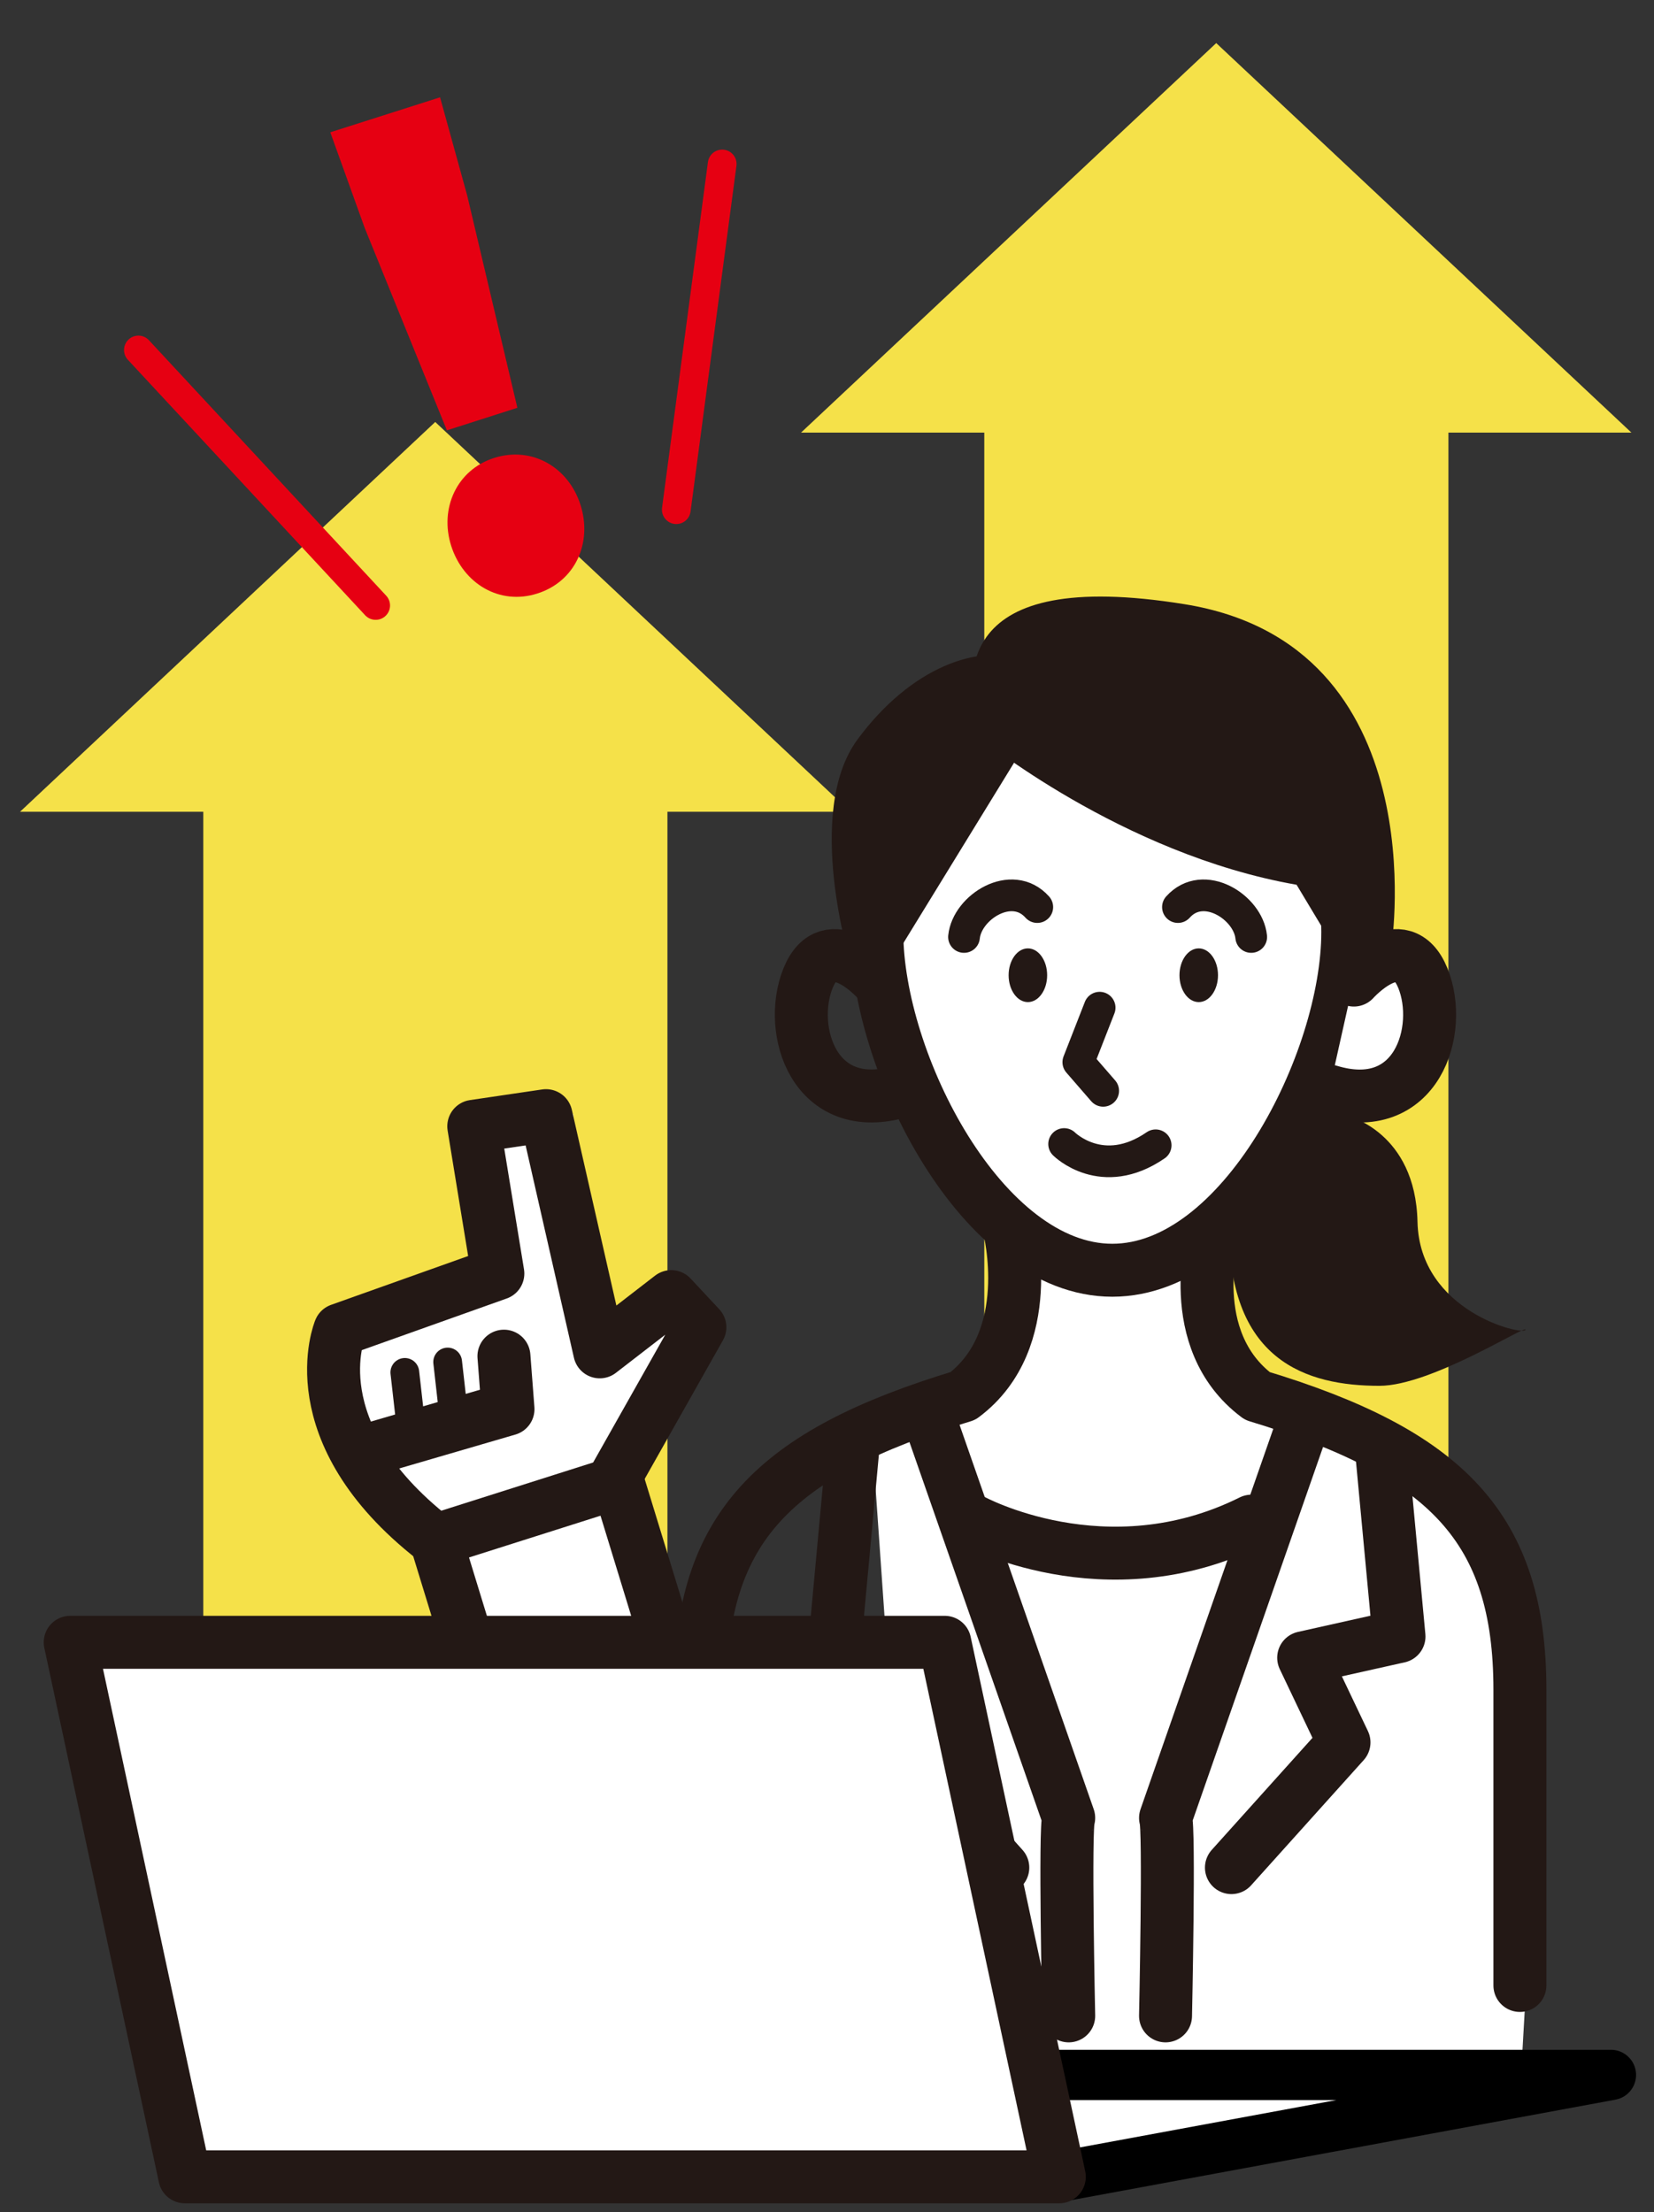 <?xml version="1.0" encoding="utf-8"?>
<!-- Generator: Adobe Illustrator 26.0.1, SVG Export Plug-In . SVG Version: 6.00 Build 0)  -->
<svg version="1.1" id="レイヤー1" xmlns="http://www.w3.org/2000/svg" xmlns:xlink="http://www.w3.org/1999/xlink" x="0px"
	 y="0px" viewBox="0 0 652.5 872.8" style="enable-background:new 0 0 652.5 872.8;" xml:space="preserve">
<rect x="0" y="0" width="652.5" height="872.8" fill="#333333" stroke="none"/>
<style type="text/css">
	.st0{fill:#F5E149;}
	.st1{fill:#FFFFFF;}
	.st2{fill:#231815;}
	.st3{fill:none;stroke:#231815;stroke-width:20.896;stroke-linecap:round;stroke-linejoin:round;stroke-miterlimit:10;}
	.st4{fill:#FFFFFF;stroke:#231815;stroke-width:20.896;stroke-linecap:round;stroke-linejoin:round;stroke-miterlimit:10;}
	.st5{fill:none;stroke:#231815;stroke-width:12.514;stroke-linecap:round;stroke-linejoin:round;stroke-miterlimit:10;}
	.st6{fill:none;stroke:#231815;stroke-width:11.339;stroke-linecap:round;stroke-linejoin:round;stroke-miterlimit:10;}
	.st7{fill:#FFFFFF;stroke:#000000;stroke-width:19.843;stroke-linejoin:round;stroke-miterlimit:10;}
	.st8{fill:#E60012;}
	.st9{fill:none;stroke:#E60012;stroke-width:11.339;stroke-linecap:round;stroke-linejoin:round;stroke-miterlimit:10;}
</style>
<rect x="80.2" y="303.8" class="st0" width="183.1" height="547"/>
<polygon class="st0" points="171.7,166.5 7.9,320.3 335.5,320.3 "/>
<rect x="388.3" y="154.2" class="st0" width="183.1" height="674.8"/>
<polygon class="st1" points="404,461.5 485.1,481.3 480.3,528 496.1,550.8 535.8,560.7 588.1,613 606.6,704.5 600.1,817.8 
	361.5,817.8 344.1,568.3 396.4,533.4 "/>
<polygon class="st0" points="479.8,17 316,170.7 643.6,170.7 "/>
<path class="st1" d="M150.2,519.1l42-13.6l-5.2-61l39.1-5l10.6,93.9l34.5-16.8l-25.3,80.2l21,49.4c0,0-88.9,11.1-87.6,5.6
	c1.2-5.6-8.6-39.5-8.6-39.5l-38.9-42.6l-8-44.4L150.2,519.1z"/>
<g>
	<path class="st2" d="M531.6,440.3c0,0,26.8,6.3,27.6,41.8c0.8,35.5,41.8,45,42.6,42.6c0.8-2.4-37.1,22.1-57.6,22.1
		c-28.4,0-60.8-9.5-59.2-65.5S519.8,424.5,531.6,440.3z"/>
	<path class="st3" d="M261.4,752.6L261.4,752.6c-22.6,7.2-46.7-5.5-53.6-28.1L172,607.7l71.8-22.8l38.9,127
		C288,729,278.4,747.2,261.4,752.6z"/>
	<path class="st3" d="M171.1,607.1c-53.9-42.2-37-82.4-37-82.4l62.3-22.2l-9.5-58.1l28.5-4.2l21.2,93.2l28.2-21.8l11.3,12.1
		l-35.5,62.9"/>
	<polyline class="st3" points="148,571.3 200.4,556 198.8,535.1 	"/>
	<g>
		<path class="st4" d="M531.7,367.8c0,51.3-41.6,133.4-92.9,133.4c-51.3,0-92.9-82.1-92.9-133.4c0-51.3,41.6-92.9,92.9-92.9
			C490.1,274.9,531.7,316.5,531.7,367.8z"/>
		<path class="st3" d="M276.3,783.4V666.7c0-63.8,28.9-93.3,103.6-115.9c29.7-22.2,18.2-66.3,18.2-66.3"/>
		<path class="st3" d="M478.7,486.8c0,0-12.3,41.8,17.3,64c74.7,22.6,103.6,52.1,103.6,115.9v116.7"/>
		<path class="st3" d="M346,386.7c0,0-18.9-21.2-27.2-0.8c-8.3,20.4,2.3,55.1,37,44.6"/>
		<path class="st4" d="M524.3,430.5c34.7,10.6,45.3-24.2,37-44.6c-8.3-20.4-27.2,0.8-27.2,0.8"/>
		<ellipse class="st2" cx="405.5" cy="384.8" rx="7.6" ry="10.6"/>
		<ellipse class="st2" cx="472.9" cy="384.8" rx="7.6" ry="10.6"/>
		<polyline class="st5" points="433.8,397.6 425.4,419.1 435.2,430.4 		"/>
		<path class="st5" d="M419.8,451.4c0,0,15,15,36.1,0.5"/>
	</g>
	<path class="st5" d="M380.3,369.7c1.2-11.8,18.9-23,28.9-11.8"/>
	<path class="st5" d="M493.6,369.7c-1.2-11.8-18.9-23-28.9-11.8"/>
	<path class="st3" d="M513.4,563.7l-53.6,153.6c1.6,3.2,0,78.1,0,78.1"/>
	<polyline class="st3" points="545,572.1 551.9,645.7 514.3,654.1 530.2,687.5 485.8,736.9 	"/>
	<path class="st3" d="M368,563.7l53.6,153.6c-1.6,3.2,0,78.1,0,78.1"/>
	<polyline class="st3" points="336.4,572.1 329.6,645.7 367.2,654.1 351.3,687.5 395.6,736.9 	"/>
	<path class="st3" d="M383.2,599.7c0,0,52.9,29.2,110.5,0.5"/>
	<path class="st2" d="M386,290.6c0,0,56.3,46.4,125.5,58.5l16.1,26.8l21.4-3.1c0,0,17.9-118.4-81.7-134.4
		C375.7,223.6,380.2,266.9,386,290.6z"/>
	<path class="st2" d="M405.6,291.9l-54,88h-16.1c0,0-18.3-59.4,2.7-88c21-28.6,48.2-38.4,66.5-31.3S405.6,291.9,405.6,291.9z"/>
	<line class="st6" x1="161.9" y1="560.9" x2="159.7" y2="541.5"/>
	<line class="st6" x1="178.8" y1="556.9" x2="176.6" y2="537.4"/>
</g>
<polygon class="st7" points="417.9,858.9 72.9,858.9 290.6,818.7 635.5,818.7 "/>
<polygon class="st4" points="417.9,858.9 72.9,858.9 27.7,648 372.7,648 "/>
<g>
	<path class="st8" d="M143.9,90l-13.6-37.8l43.3-13.8l10.7,38.7l19.8,83.8l-27.8,8.9L143.9,90z M178,215.4
		c-4.7-14.8,2.2-30,16.9-34.7c15-4.8,29.4,3.7,34.1,18.5c4.8,15-2.1,30.3-17.1,35C197.2,238.9,182.8,230.4,178,215.4z"/>
</g>
<line class="st9" x1="266.8" y1="201.1" x2="284.9" y2="64.7"/>
<line class="st9" x1="148.2" y1="238.9" x2="54.6" y2="138.1"/>
</svg>
